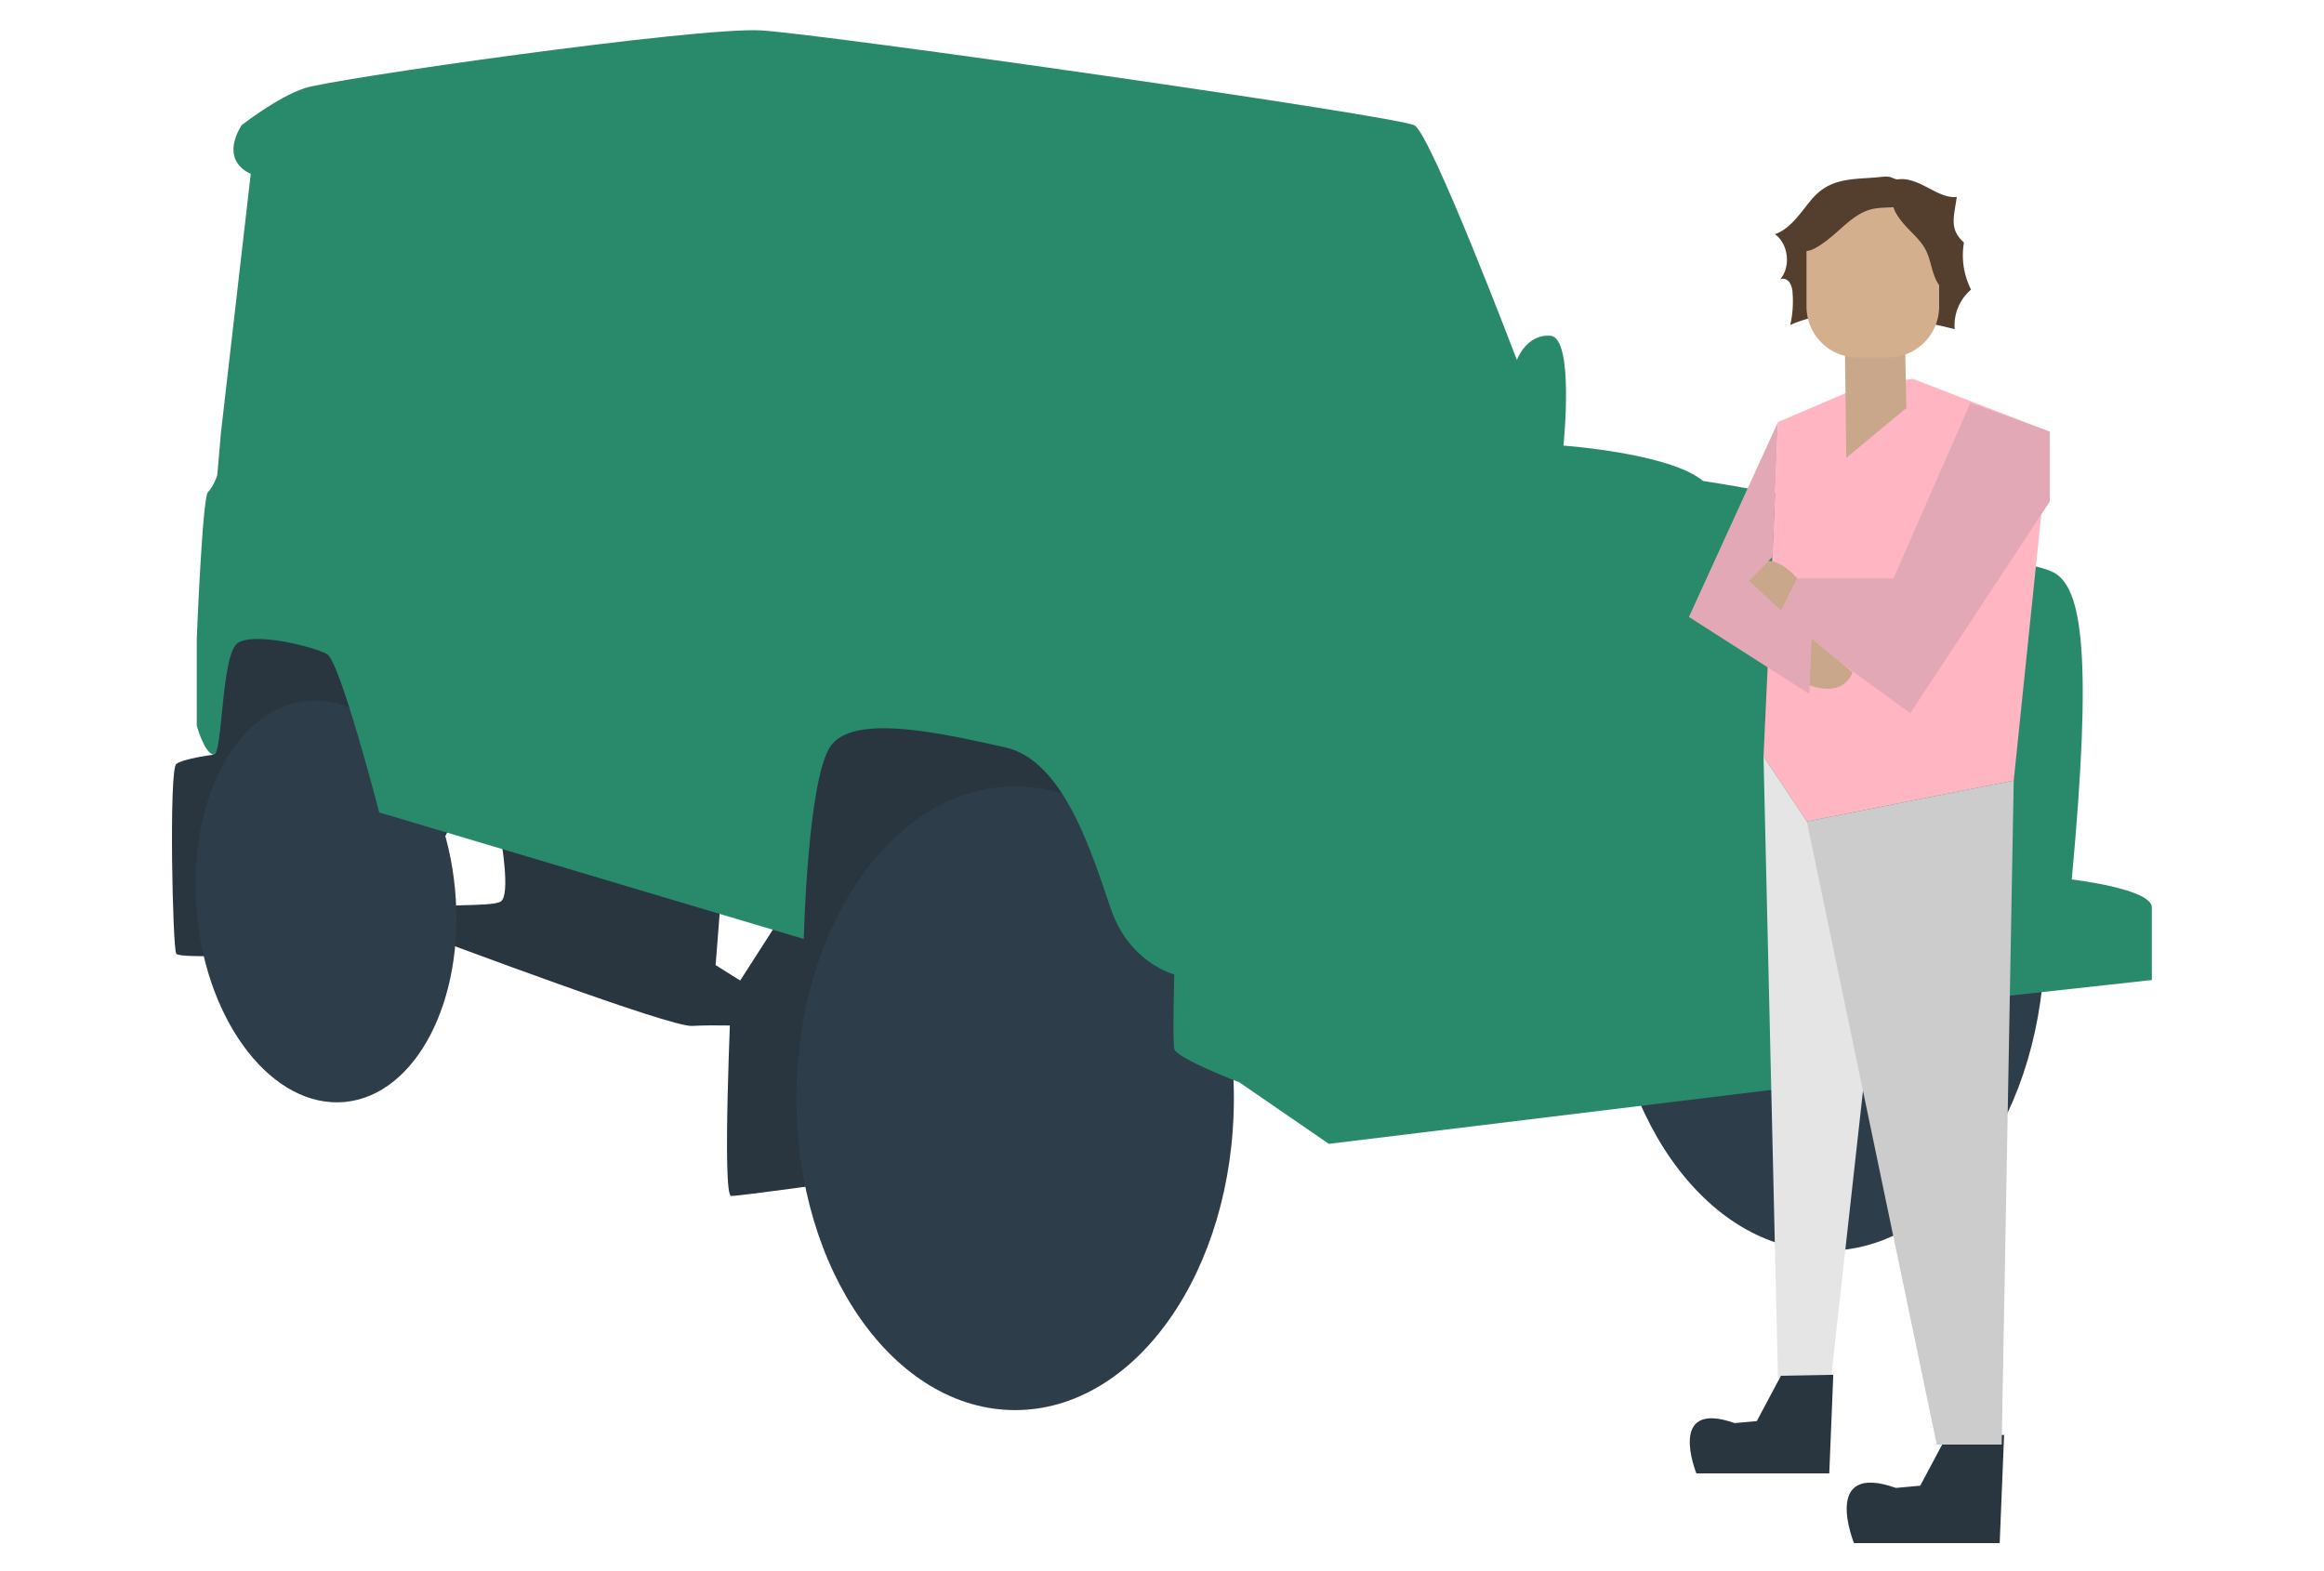 <svg xmlns="http://www.w3.org/2000/svg" xmlns:xlink="http://www.w3.org/1999/xlink" width="1000" height="676" viewBox="0 0 1000 676"><defs><clipPath id="clip-path"><rect id="Rectangle_16" data-name="Rectangle 16" width="851.92" height="651" fill="none"></rect></clipPath><clipPath id="clip-_1000_x_676_Illustration_Desktop_-_1"><rect width="1000" height="676"></rect></clipPath></defs><g id="_1000_x_676_Illustration_Desktop_-_1" data-name="1000 x 676 (Illustration Desktop) - 1" clip-path="url(#clip-_1000_x_676_Illustration_Desktop_-_1)"><g id="Group_2" data-name="Group 2" transform="translate(74 12.999)"><g id="Group_1" data-name="Group 1" transform="translate(0 0.001)" clip-path="url(#clip-path)"><path id="Path_27" data-name="Path 27" d="M650.415,68.3c-4.589,5.553-8.792,12.207-15.41,14.487,5.87,4.093,7,14.055,2.219,19.514,1.326-.849,3.152-.121,4.088,1.189a9.213,9.213,0,0,1,1.314,4.661,45.557,45.557,0,0,1-1,13.721c13.087-5.975,27.944-5.51,42.087-3.691a243.662,243.662,0,0,1,28.682,5.457,20.162,20.162,0,0,1,7.032-17.015,32.65,32.65,0,0,1-3.053-20.259c-6.4-5.7-4.32-10.868-3.08-19.638-7.968,1.072-16.105-8.721-25.219-7.564-1.377.175-2.632-.933-4-1.094a16.877,16.877,0,0,0-3.655.106c-11.575,1.181-21.661-.2-30,10.126" transform="translate(54.7 4.996)" fill="#543e2d"></path><path id="Path_28" data-name="Path 28" d="M132.821,320.218s4.273,24.233,0,27.072-31.513.168-31.513,4.441-1.6,10.069,3.2,11.712,100.951,37.963,110.566,37.428,22.433.007,22.433.007l6.409-14.428L225.225,374.7l2.136-27.41Z" transform="translate(8.705 27.583)" fill="#293640"></path><path id="Path_29" data-name="Path 29" d="M44.313,378.256s-40.861,2.335-42.464,0-3.2-79.25,0-81.654S17.874,292.6,17.874,292.6s-11.217-58.488,10.416-68.9S103.6,266.157,103.6,266.157l21.633,47.271L96.392,367.107Z" transform="translate(0 19.151)" fill="#293640"></path><path id="Path_30" data-name="Path 30" d="M239.6,366.085,221.665,394s-4.006,86.653,0,86.653,49.675-6.41,49.675-6.41L400.332,318.013l-38.457-64.1L219.885,243.5Z" transform="translate(18.941 20.974)" fill="#293640"></path><path id="Path_31" data-name="Path 31" d="M121,346.791c4.468,47.666-16.787,88.639-47.475,91.516s-59.187-33.432-63.655-81.1,16.786-88.639,47.474-91.515,59.188,33.431,63.657,81.1" transform="translate(0.799 22.872)" fill="#2e3d4a"></path><path id="Path_32" data-name="Path 32" d="M435.621,433.764c0,74.117-42.143,134.2-94.128,134.2s-94.129-60.083-94.129-134.2,42.143-134.2,94.129-134.2,94.128,60.083,94.128,134.2" transform="translate(21.308 25.803)" fill="#2e3d4a"></path><path id="Path_33" data-name="Path 33" d="M756.86,370.657c0,74.117-42.143,134.2-94.128,134.2S568.6,444.774,568.6,370.657s42.143-134.2,94.129-134.2,94.128,60.083,94.128,134.2" transform="translate(48.98 20.367)" fill="#2e3d4a"></path><path id="Path_34" data-name="Path 34" d="M88.335,336.585s-16.825-64.9-22.433-68.1-31.247-9.613-38.458-4.807-6.409,48.873-10.415,48.073-7.211-12.482-7.211-12.482V261.948s2.4-60.765,4.807-63.169,4.006-7.21,4.006-7.21l1.6-18.429L33.053,61.774s-13.62-4.806-4.006-20.831c0,0,15.222-12.017,27.24-16.024S225.34-1.52,252.58.082,526.59,36.937,533.8,40.943s44.066,100.951,44.066,100.951,4.006-11.217,14.422-10.416,5.608,47.271,5.608,47.271,45.669,3.205,60.09,15.222c0,0,69.7,10.416,84.126,20.831s10.416,11.218,10.416,11.218,43.264.8,56.083,7.211,16.825,36.855,8.013,132.2c0,0,34.451,4.006,34.451,12.017v31.247l-87.33,9.615s.8,8.011-2.4,10.415-34.451,22.434-34.451,22.434L496.945,479.2l-38.458-26.44s-27.24-10.416-28.041-14.422,0-32.048,0-32.048-19.229-4.807-27.241-28.042-20.03-64.1-45.668-69.7-65.7-15.222-75.313,0-11.217,82.484-11.217,82.484Z" transform="translate(0.846 -0.001)" fill="#298a6b"></path><path id="Path_35" data-name="Path 35" d="M731.2,556.51l-1.9,46.553H666.6s-14.251-35.152,18.051-23.752l10.451-.95,11.4-21.386Z" transform="translate(57.151 47.937)" fill="#293640"></path><path id="Path_36" data-name="Path 36" d="M672.959,141.2l-36.233,15.529-4.14,99.38-2.07,44.514,18.633,27.951,89.029-17.6L753.706,160.87,694.7,138.1Z" transform="translate(54.313 11.895)" fill="#ffb5c2"></path><path id="Path_37" data-name="Path 37" d="M663.373,174.328,689.2,152.883l-.771-40.475-25.824.433Z" transform="translate(57.077 9.682)" fill="#c9a78b"></path><path id="Path_38" data-name="Path 38" d="M682.686,66.036H669.475A21.934,21.934,0,0,0,647.543,87.97V113.2a21.934,21.934,0,0,0,21.932,21.934h13.211A21.934,21.934,0,0,0,704.619,113.2V87.97a21.934,21.934,0,0,0-21.932-21.934" transform="translate(55.78 5.687)" fill="#d3af8d"></path><path id="Path_39" data-name="Path 39" d="M719.051,147.626,685.924,223.2H644.516l-8.282,16.564,56.937,41.408,60.043-91.1V160.048Z" transform="translate(54.805 12.716)" fill="#e3a8b5"></path><path id="Path_40" data-name="Path 40" d="M645.6,217.8s-14.493-17.6-20.7,1.035,12.422,15.529,12.422,15.529Z" transform="translate(53.72 18.112)" fill="#c9a78b"></path><path id="Path_41" data-name="Path 41" d="M650.861,241.031l17.6,14.493s-4.141,14.492-25.881,2.07,8.282-16.564,8.282-16.564" transform="translate(54.672 20.761)" fill="#c9a78b"></path><path id="Path_42" data-name="Path 42" d="M639.272,155.251l-38.3,83.852,51.76,33.126,1.036-23.809L626.85,223.575l10.095-10.352Z" transform="translate(51.768 13.372)" fill="#e3a8b5"></path><path id="Path_43" data-name="Path 43" d="M630.516,287.733l6.218,267.613,22.775.514,20.7-186.345L649.15,315.684Z" transform="translate(54.313 24.784)" fill="#e5e5e5"></path><path id="Path_44" data-name="Path 44" d="M647.672,314.863l55.9,268.119h27.951L736.7,297.264Z" transform="translate(55.791 25.605)" fill="#ccc"></path><path id="Path_45" data-name="Path 45" d="M663.054,532.682l-1.732,42.443H604.152s-12.992-32.049,16.458-21.654l9.528-.867,10.394-19.5Z" transform="translate(51.796 45.884)" fill="#293640"></path><path id="Path_46" data-name="Path 46" d="M660.442,81.7c4.739-4.154,9.488-8.849,15.636-10.239,5.979-1.353,13.14.411,17.665-3.727-7.89-4.113-17.2-4.2-26.092-3.946a28.627,28.627,0,0,0-6.411.681c-5.039,1.308-9.08,5.245-11.622,9.788-1.357,2.426-6.574,12.808-3.482,14.881,3.288,2.2,12.163-5.56,14.307-7.439" transform="translate(55.575 5.487)" fill="#543e2d"></path><path id="Path_47" data-name="Path 47" d="M687.262,78.546c3.012,3.289,6.536,6.233,8.59,10.192,2.658,5.127,2.647,11.591,6.419,15.963,1.455-2.827,1.708-6.1,1.934-9.27.386-5.424.726-11.122-1.565-16.055a21.052,21.052,0,0,0-9-9.141c-2.114-1.187-9.093-5.286-11.182-2.951-2.521,2.82,3.137,9.442,4.8,11.262" transform="translate(58.732 5.734)" fill="#543e2d"></path></g></g></g></svg>